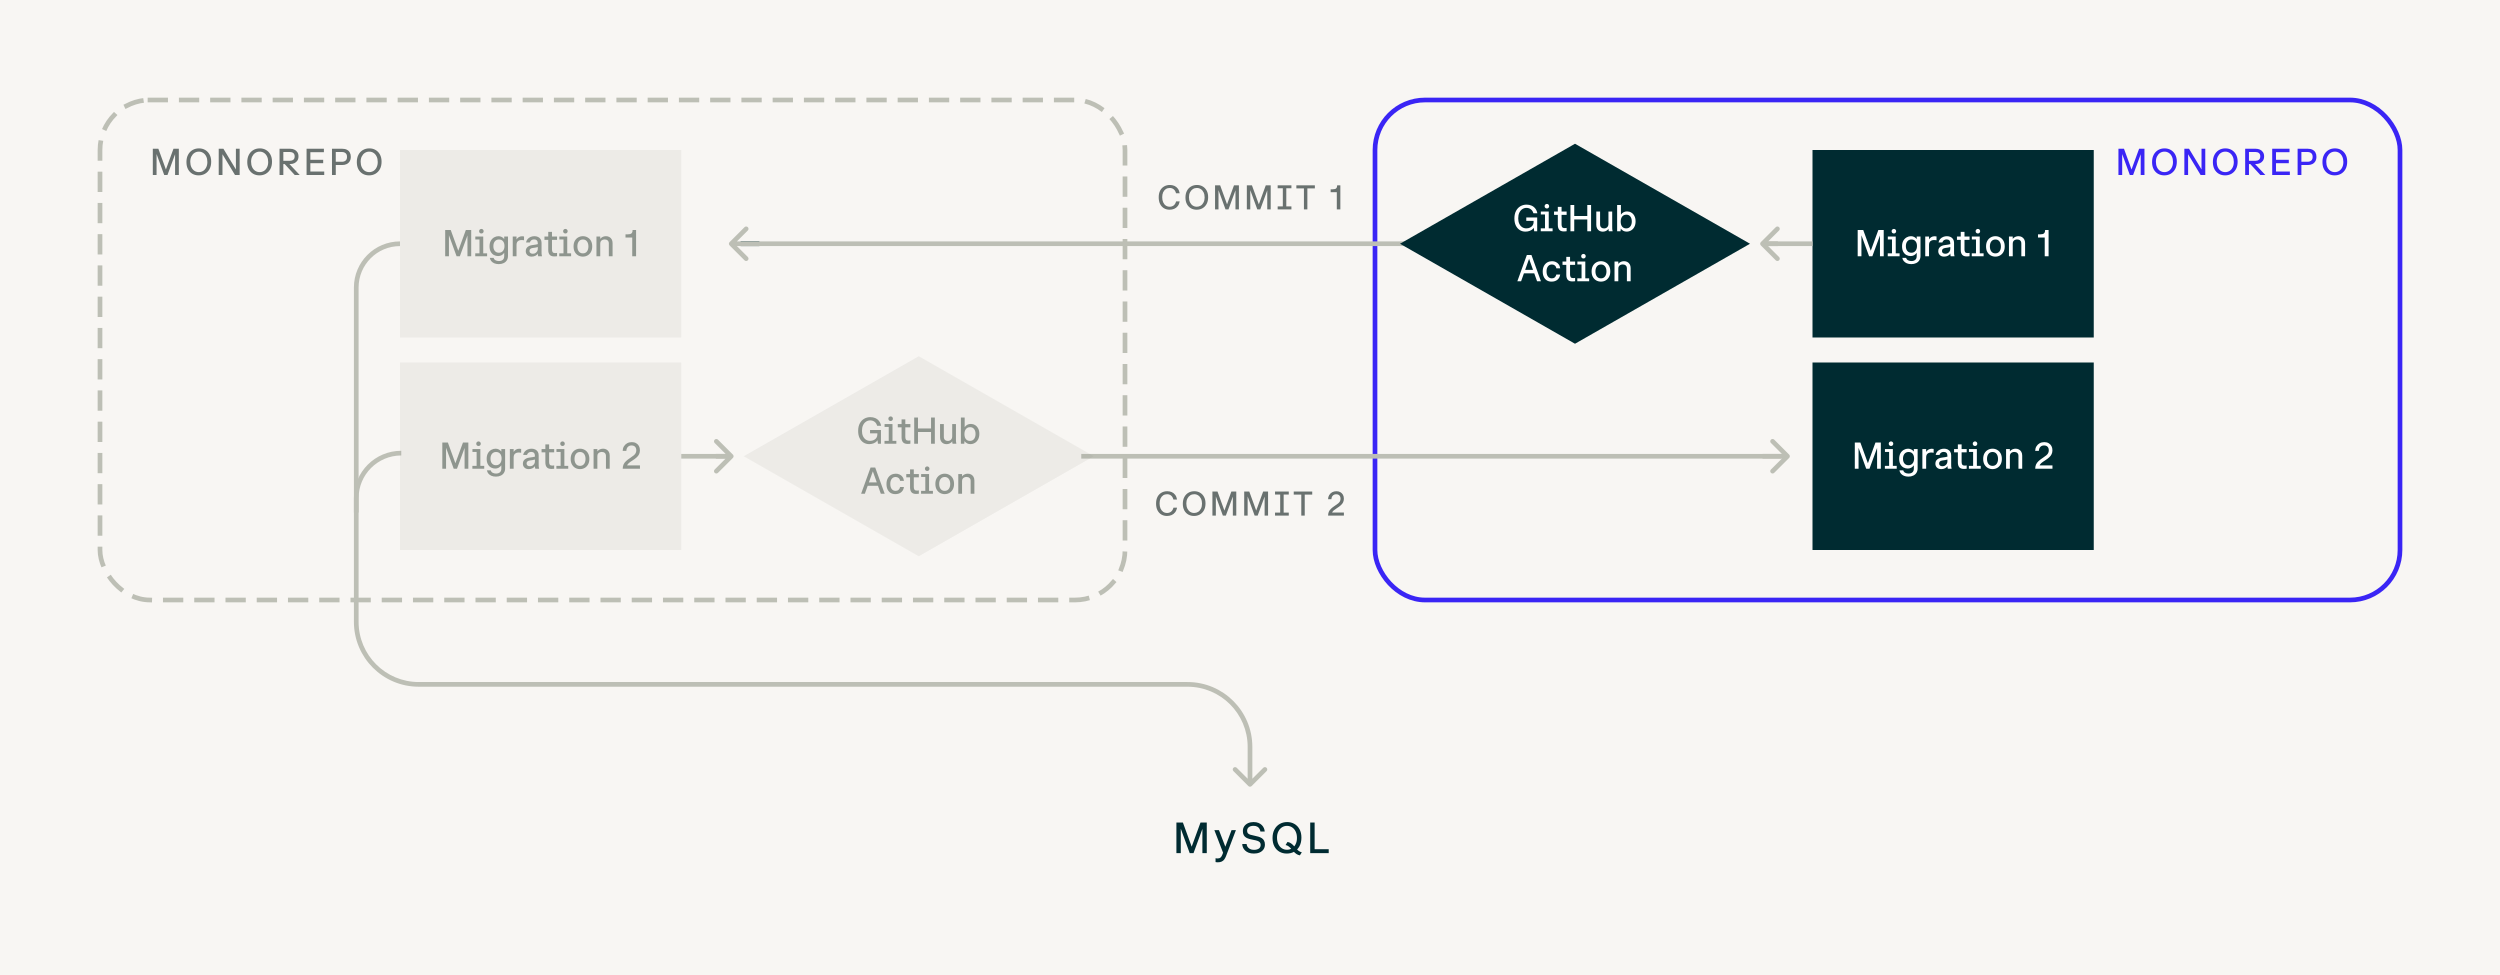 <svg xmlns="http://www.w3.org/2000/svg" fill="none" viewBox="0 0 800 312" height="312" width="800">
<rect fill="#F8F6F3" height="312" width="800"></rect>
<path fill-opacity="0.65" fill="#1D2A29" d="M48.9 56V47.6H50.676L53.184 54.5H52.992L55.512 47.6H57.228V56H56.028V48.128L56.472 48.14L53.592 56H52.548L49.68 48.14L50.1 48.128V56H48.9ZM63.573 56.12C62.837 56.12 62.173 55.956 61.581 55.628C60.989 55.292 60.521 54.808 60.177 54.176C59.833 53.536 59.661 52.764 59.661 51.86C59.661 50.94 59.837 50.156 60.189 49.508C60.541 48.852 61.017 48.352 61.617 48.008C62.225 47.656 62.909 47.48 63.669 47.48C64.405 47.48 65.065 47.648 65.649 47.984C66.241 48.32 66.709 48.804 67.053 49.436C67.405 50.068 67.581 50.836 67.581 51.74C67.581 52.66 67.405 53.448 67.053 54.104C66.701 54.752 66.221 55.252 65.613 55.604C65.005 55.948 64.325 56.12 63.573 56.12ZM63.621 55.076C64.125 55.076 64.585 54.948 65.001 54.692C65.417 54.428 65.745 54.052 65.985 53.564C66.233 53.076 66.357 52.5 66.357 51.836C66.357 51.156 66.237 50.568 65.997 50.072C65.757 49.576 65.433 49.196 65.025 48.932C64.617 48.66 64.153 48.524 63.633 48.524C63.121 48.524 62.657 48.656 62.241 48.92C61.833 49.184 61.505 49.56 61.257 50.048C61.009 50.528 60.885 51.096 60.885 51.752C60.885 52.432 61.005 53.024 61.245 53.528C61.485 54.024 61.813 54.408 62.229 54.68C62.645 54.944 63.109 55.076 63.621 55.076ZM69.992 56V47.6H71.492L75.824 54.776L75.488 54.788V47.6H76.688V56H75.2L70.868 48.824L71.192 48.812V56H69.992ZM83.036 56.12C82.3 56.12 81.636 55.956 81.044 55.628C80.452 55.292 79.984 54.808 79.64 54.176C79.296 53.536 79.124 52.764 79.124 51.86C79.124 50.94 79.3 50.156 79.652 49.508C80.004 48.852 80.48 48.352 81.08 48.008C81.688 47.656 82.372 47.48 83.132 47.48C83.868 47.48 84.528 47.648 85.112 47.984C85.704 48.32 86.172 48.804 86.516 49.436C86.868 50.068 87.044 50.836 87.044 51.74C87.044 52.66 86.868 53.448 86.516 54.104C86.164 54.752 85.684 55.252 85.076 55.604C84.468 55.948 83.788 56.12 83.036 56.12ZM83.084 55.076C83.588 55.076 84.048 54.948 84.464 54.692C84.88 54.428 85.208 54.052 85.448 53.564C85.696 53.076 85.82 52.5 85.82 51.836C85.82 51.156 85.7 50.568 85.46 50.072C85.22 49.576 84.896 49.196 84.488 48.932C84.08 48.66 83.616 48.524 83.096 48.524C82.584 48.524 82.12 48.656 81.704 48.92C81.296 49.184 80.968 49.56 80.72 50.048C80.472 50.528 80.348 51.096 80.348 51.752C80.348 52.432 80.468 53.024 80.708 53.528C80.948 54.024 81.276 54.408 81.692 54.68C82.108 54.944 82.572 55.076 83.084 55.076ZM90.439 52.496V51.452H92.791C93.215 51.452 93.571 51.34 93.859 51.116C94.147 50.892 94.291 50.536 94.291 50.048C94.291 49.56 94.147 49.204 93.859 48.98C93.579 48.756 93.223 48.644 92.791 48.644H90.439V47.6H92.851C93.331 47.6 93.775 47.692 94.183 47.876C94.591 48.06 94.915 48.336 95.155 48.704C95.395 49.064 95.515 49.512 95.515 50.048C95.515 50.576 95.395 51.024 95.155 51.392C94.915 51.752 94.591 52.028 94.183 52.22C93.775 52.404 93.331 52.496 92.851 52.496H90.439ZM94.315 56L90.931 52.316L92.035 51.884L95.911 56H94.315ZM89.455 56V47.6H90.667V56H89.455ZM98.906 52.232V51.14H103.418V52.232H98.906ZM98.906 48.704V47.6H103.646V48.704H98.906ZM98.906 56V54.896H103.754V56H98.906ZM98.102 56V47.6H99.314V56H98.102ZM107.122 52.808V51.764H109.438C109.902 51.764 110.286 51.64 110.59 51.392C110.894 51.144 111.046 50.744 111.046 50.192C111.046 49.656 110.894 49.264 110.59 49.016C110.286 48.768 109.902 48.644 109.438 48.644H107.122V47.6H109.498C110.09 47.6 110.59 47.704 110.998 47.912C111.414 48.12 111.726 48.416 111.934 48.8C112.15 49.184 112.258 49.636 112.258 50.156C112.258 50.732 112.138 51.22 111.898 51.62C111.666 52.012 111.342 52.308 110.926 52.508C110.51 52.708 110.034 52.808 109.498 52.808H107.122ZM106.234 56V47.6H107.446V56H106.234ZM118.094 56.12C117.358 56.12 116.694 55.956 116.102 55.628C115.51 55.292 115.042 54.808 114.698 54.176C114.354 53.536 114.182 52.764 114.182 51.86C114.182 50.94 114.358 50.156 114.71 49.508C115.062 48.852 115.538 48.352 116.138 48.008C116.746 47.656 117.43 47.48 118.19 47.48C118.926 47.48 119.586 47.648 120.17 47.984C120.762 48.32 121.23 48.804 121.574 49.436C121.926 50.068 122.102 50.836 122.102 51.74C122.102 52.66 121.926 53.448 121.574 54.104C121.222 54.752 120.742 55.252 120.134 55.604C119.526 55.948 118.846 56.12 118.094 56.12ZM118.142 55.076C118.646 55.076 119.106 54.948 119.522 54.692C119.938 54.428 120.266 54.052 120.506 53.564C120.754 53.076 120.878 52.5 120.878 51.836C120.878 51.156 120.758 50.568 120.518 50.072C120.278 49.576 119.954 49.196 119.546 48.932C119.138 48.66 118.674 48.524 118.154 48.524C117.642 48.524 117.178 48.656 116.762 48.92C116.354 49.184 116.026 49.56 115.778 50.048C115.53 50.528 115.406 51.096 115.406 51.752C115.406 52.432 115.526 53.024 115.766 53.528C116.006 54.024 116.334 54.408 116.75 54.68C117.166 54.944 117.63 55.076 118.142 55.076Z"></path>
<rect stroke-dasharray="5 5" stroke-linecap="square" stroke-width="1.5" stroke="#BDBFB5" rx="16" height="160" width="328" y="32" x="32"></rect>
<path fill="#3A25F5" d="M677.9 56V47.6H679.676L682.184 54.5H681.992L684.512 47.6H686.228V56H685.028V48.128L685.472 48.14L682.592 56H681.548L678.68 48.14L679.1 48.128V56H677.9ZM692.573 56.12C691.837 56.12 691.173 55.956 690.581 55.628C689.989 55.292 689.521 54.808 689.177 54.176C688.833 53.536 688.661 52.764 688.661 51.86C688.661 50.94 688.837 50.156 689.189 49.508C689.541 48.852 690.017 48.352 690.617 48.008C691.225 47.656 691.909 47.48 692.669 47.48C693.405 47.48 694.065 47.648 694.649 47.984C695.241 48.32 695.709 48.804 696.053 49.436C696.405 50.068 696.581 50.836 696.581 51.74C696.581 52.66 696.405 53.448 696.053 54.104C695.701 54.752 695.221 55.252 694.613 55.604C694.005 55.948 693.325 56.12 692.573 56.12ZM692.621 55.076C693.125 55.076 693.585 54.948 694.001 54.692C694.417 54.428 694.745 54.052 694.985 53.564C695.233 53.076 695.357 52.5 695.357 51.836C695.357 51.156 695.237 50.568 694.997 50.072C694.757 49.576 694.433 49.196 694.025 48.932C693.617 48.66 693.153 48.524 692.633 48.524C692.121 48.524 691.657 48.656 691.241 48.92C690.833 49.184 690.505 49.56 690.257 50.048C690.009 50.528 689.885 51.096 689.885 51.752C689.885 52.432 690.005 53.024 690.245 53.528C690.485 54.024 690.813 54.408 691.229 54.68C691.645 54.944 692.109 55.076 692.621 55.076ZM698.992 56V47.6H700.492L704.824 54.776L704.488 54.788V47.6H705.688V56H704.2L699.868 48.824L700.192 48.812V56H698.992ZM712.036 56.12C711.3 56.12 710.636 55.956 710.044 55.628C709.452 55.292 708.984 54.808 708.64 54.176C708.296 53.536 708.124 52.764 708.124 51.86C708.124 50.94 708.3 50.156 708.652 49.508C709.004 48.852 709.48 48.352 710.08 48.008C710.688 47.656 711.372 47.48 712.132 47.48C712.868 47.48 713.528 47.648 714.112 47.984C714.704 48.32 715.172 48.804 715.516 49.436C715.868 50.068 716.044 50.836 716.044 51.74C716.044 52.66 715.868 53.448 715.516 54.104C715.164 54.752 714.684 55.252 714.076 55.604C713.468 55.948 712.788 56.12 712.036 56.12ZM712.084 55.076C712.588 55.076 713.048 54.948 713.464 54.692C713.88 54.428 714.208 54.052 714.448 53.564C714.696 53.076 714.82 52.5 714.82 51.836C714.82 51.156 714.7 50.568 714.46 50.072C714.22 49.576 713.896 49.196 713.488 48.932C713.08 48.66 712.616 48.524 712.096 48.524C711.584 48.524 711.12 48.656 710.704 48.92C710.296 49.184 709.968 49.56 709.72 50.048C709.472 50.528 709.348 51.096 709.348 51.752C709.348 52.432 709.468 53.024 709.708 53.528C709.948 54.024 710.276 54.408 710.692 54.68C711.108 54.944 711.572 55.076 712.084 55.076ZM719.439 52.496V51.452H721.791C722.215 51.452 722.571 51.34 722.859 51.116C723.147 50.892 723.291 50.536 723.291 50.048C723.291 49.56 723.147 49.204 722.859 48.98C722.579 48.756 722.223 48.644 721.791 48.644H719.439V47.6H721.851C722.331 47.6 722.775 47.692 723.183 47.876C723.591 48.06 723.915 48.336 724.155 48.704C724.395 49.064 724.515 49.512 724.515 50.048C724.515 50.576 724.395 51.024 724.155 51.392C723.915 51.752 723.591 52.028 723.183 52.22C722.775 52.404 722.331 52.496 721.851 52.496H719.439ZM723.315 56L719.931 52.316L721.035 51.884L724.911 56H723.315ZM718.455 56V47.6H719.667V56H718.455ZM727.906 52.232V51.14H732.418V52.232H727.906ZM727.906 48.704V47.6H732.646V48.704H727.906ZM727.906 56V54.896H732.754V56H727.906ZM727.102 56V47.6H728.314V56H727.102ZM736.122 52.808V51.764H738.438C738.902 51.764 739.286 51.64 739.59 51.392C739.894 51.144 740.046 50.744 740.046 50.192C740.046 49.656 739.894 49.264 739.59 49.016C739.286 48.768 738.902 48.644 738.438 48.644H736.122V47.6H738.498C739.09 47.6 739.59 47.704 739.998 47.912C740.414 48.12 740.726 48.416 740.934 48.8C741.15 49.184 741.258 49.636 741.258 50.156C741.258 50.732 741.138 51.22 740.898 51.62C740.666 52.012 740.342 52.308 739.926 52.508C739.51 52.708 739.034 52.808 738.498 52.808H736.122ZM735.234 56V47.6H736.446V56H735.234ZM747.094 56.12C746.358 56.12 745.694 55.956 745.102 55.628C744.51 55.292 744.042 54.808 743.698 54.176C743.354 53.536 743.182 52.764 743.182 51.86C743.182 50.94 743.358 50.156 743.71 49.508C744.062 48.852 744.538 48.352 745.138 48.008C745.746 47.656 746.43 47.48 747.19 47.48C747.926 47.48 748.586 47.648 749.17 47.984C749.762 48.32 750.23 48.804 750.574 49.436C750.926 50.068 751.102 50.836 751.102 51.74C751.102 52.66 750.926 53.448 750.574 54.104C750.222 54.752 749.742 55.252 749.134 55.604C748.526 55.948 747.846 56.12 747.094 56.12ZM747.142 55.076C747.646 55.076 748.106 54.948 748.522 54.692C748.938 54.428 749.266 54.052 749.506 53.564C749.754 53.076 749.878 52.5 749.878 51.836C749.878 51.156 749.758 50.568 749.518 50.072C749.278 49.576 748.954 49.196 748.546 48.932C748.138 48.66 747.674 48.524 747.154 48.524C746.642 48.524 746.178 48.656 745.762 48.92C745.354 49.184 745.026 49.56 744.778 50.048C744.53 50.528 744.406 51.096 744.406 51.752C744.406 52.432 744.526 53.024 744.766 53.528C745.006 54.024 745.334 54.408 745.75 54.68C746.166 54.944 746.63 55.076 747.142 55.076Z"></path>
<rect stroke-linecap="square" stroke-width="1.5" stroke="#3A25F5" rx="16" height="160" width="328" y="32" x="440"></rect>
<path fill="#BDBFB5" d="M113.25 92V164H114.75V92H113.25ZM128 77.25C119.854 77.25 113.25 83.854 113.25 92H114.75C114.75 84.682 120.682 78.75 128 78.75L128 77.25Z"></path>
<path fill="#BDBFB5" d="M399.47 251.53C399.763 251.823 400.237 251.823 400.53 251.53L405.303 246.757C405.596 246.464 405.596 245.99 405.303 245.697C405.01 245.404 404.536 245.404 404.243 245.697L400 249.939L395.757 245.697C395.464 245.404 394.99 245.404 394.697 245.697C394.404 245.99 394.404 246.464 394.697 246.757L399.47 251.53ZM134 219L134 219.75L134 219ZM400.75 251L400.75 239L399.25 239L399.25 251L400.75 251ZM380 218.25L134 218.25L134 219.75L380 219.75L380 218.25ZM114.75 199L114.75 159.403L113.25 159.403L113.25 199L114.75 199ZM114.75 159.403C114.75 151.863 120.863 145.75 128.403 145.75L128.403 144.25C120.034 144.25 113.25 151.034 113.25 159.403L114.75 159.403ZM134 218.25C123.369 218.25 114.75 209.631 114.75 199L113.25 199C113.25 210.46 122.54 219.75 134 219.75L134 218.25ZM400.75 239C400.75 227.54 391.46 218.25 380 218.25L380 219.75C390.631 219.75 399.25 228.369 399.25 239L400.75 239Z"></path>
<path fill="#002B31" d="M376.451 273V263.2H378.523L381.449 271.25H381.225L384.165 263.2H386.167V273H384.767V263.816L385.285 263.83L381.925 273H380.707L377.361 263.83L377.851 263.816V273H376.451ZM389.677 275.94C389.434 275.94 389.257 275.926 389.145 275.898C389.033 275.87 388.977 275.856 388.977 275.856V274.624C388.977 274.624 389.033 274.638 389.145 274.666C389.266 274.694 389.42 274.708 389.607 274.708C390.036 274.708 390.358 274.61 390.573 274.414C390.797 274.218 390.988 273.915 391.147 273.504L394.087 265.65H395.487L392.323 273.98C392.173 274.363 391.991 274.703 391.777 275.002C391.571 275.301 391.301 275.529 390.965 275.688C390.629 275.856 390.199 275.94 389.677 275.94ZM391.847 274.078L388.599 265.65H390.069L392.477 271.908L391.847 274.078ZM401.259 273.14C400.615 273.14 400.055 273.051 399.579 272.874C399.113 272.687 398.725 272.445 398.417 272.146C398.119 271.847 397.895 271.521 397.745 271.166C397.596 270.802 397.521 270.438 397.521 270.074H398.907C398.935 270.373 399.033 270.667 399.201 270.956C399.379 271.245 399.64 271.483 399.985 271.67C400.331 271.857 400.76 271.95 401.273 271.95C401.889 271.95 402.398 271.824 402.799 271.572C403.21 271.311 403.415 270.905 403.415 270.354C403.415 270.018 403.331 269.752 403.163 269.556C403.005 269.36 402.753 269.201 402.407 269.08C402.071 268.959 401.637 268.851 401.105 268.758C400.667 268.674 400.247 268.581 399.845 268.478C399.444 268.366 399.08 268.217 398.753 268.03C398.436 267.834 398.184 267.573 397.997 267.246C397.811 266.91 397.717 266.476 397.717 265.944C397.717 265.347 397.867 264.833 398.165 264.404C398.464 263.975 398.87 263.643 399.383 263.41C399.897 263.177 400.48 263.06 401.133 263.06C401.759 263.06 402.291 263.153 402.729 263.34C403.177 263.527 403.541 263.769 403.821 264.068C404.111 264.367 404.325 264.693 404.465 265.048C404.615 265.403 404.694 265.748 404.703 266.084H403.331C403.285 265.776 403.182 265.482 403.023 265.202C402.874 264.922 402.645 264.698 402.337 264.53C402.039 264.353 401.637 264.264 401.133 264.264C400.489 264.264 399.985 264.409 399.621 264.698C399.257 264.978 399.075 265.361 399.075 265.846C399.075 266.201 399.164 266.476 399.341 266.672C399.528 266.859 399.794 267.008 400.139 267.12C400.485 267.223 400.895 267.321 401.371 267.414C401.819 267.498 402.249 267.601 402.659 267.722C403.07 267.843 403.434 268.002 403.751 268.198C404.069 268.394 404.316 268.66 404.493 268.996C404.68 269.323 404.773 269.747 404.773 270.27C404.773 270.867 404.619 271.381 404.311 271.81C404.013 272.239 403.597 272.571 403.065 272.804C402.543 273.028 401.941 273.14 401.259 273.14ZM415.964 273.714C415.544 273.639 415.17 273.49 414.844 273.266C414.526 273.042 414.232 272.785 413.962 272.496C413.7 272.197 413.439 271.903 413.178 271.614C412.926 271.315 412.655 271.059 412.366 270.844C412.076 270.62 411.75 270.475 411.386 270.41L412.002 269.416C412.422 269.491 412.79 269.64 413.108 269.864C413.434 270.088 413.728 270.349 413.99 270.648C414.26 270.947 414.522 271.241 414.774 271.53C415.035 271.819 415.31 272.076 415.6 272.3C415.889 272.515 416.216 272.659 416.58 272.734L415.964 273.714ZM411.778 273.14C410.919 273.14 410.144 272.949 409.454 272.566C408.763 272.174 408.217 271.609 407.816 270.872C407.414 270.125 407.214 269.225 407.214 268.17C407.214 267.097 407.419 266.182 407.83 265.426C408.24 264.661 408.796 264.077 409.496 263.676C410.205 263.265 411.003 263.06 411.89 263.06C412.748 263.06 413.518 263.256 414.2 263.648C414.89 264.04 415.436 264.605 415.838 265.342C416.248 266.079 416.454 266.975 416.454 268.03C416.454 269.103 416.248 270.023 415.838 270.788C415.427 271.544 414.867 272.127 414.158 272.538C413.448 272.939 412.655 273.14 411.778 273.14ZM411.834 271.922C412.422 271.922 412.958 271.773 413.444 271.474C413.929 271.166 414.312 270.727 414.592 270.158C414.881 269.589 415.026 268.917 415.026 268.142C415.026 267.349 414.886 266.663 414.606 266.084C414.326 265.505 413.948 265.062 413.472 264.754C412.996 264.437 412.454 264.278 411.848 264.278C411.25 264.278 410.709 264.432 410.224 264.74C409.748 265.048 409.365 265.487 409.076 266.056C408.786 266.616 408.642 267.279 408.642 268.044C408.642 268.837 408.782 269.528 409.062 270.116C409.342 270.695 409.724 271.143 410.21 271.46C410.695 271.768 411.236 271.922 411.834 271.922ZM420.107 273V271.74H425.189V273H420.107ZM419.267 273V263.2H420.681V273H419.267Z"></path>
<rect fill="#002B31" transform="translate(580 48)" height="60" width="90"></rect>
<path fill="white" d="M594.459 82V73.6H596.235L598.743 80.5H598.551L601.071 73.6H602.787V82H601.587V74.128L602.031 74.14L599.151 82H598.107L595.239 74.14L595.659 74.128V82H594.459ZM606.047 74.716C605.839 74.716 605.663 74.648 605.519 74.512C605.383 74.368 605.315 74.192 605.315 73.984C605.315 73.776 605.383 73.604 605.519 73.468C605.663 73.324 605.839 73.252 606.047 73.252C606.255 73.252 606.427 73.324 606.563 73.468C606.699 73.604 606.767 73.776 606.767 73.984C606.767 74.192 606.699 74.368 606.563 74.512C606.427 74.648 606.255 74.716 606.047 74.716ZM605.435 82V75.7H606.635V82H605.435ZM604.103 76.624V75.7H606.107V76.624H604.103ZM604.079 82V81.076H607.871V82H604.079ZM611.618 84.52C611.074 84.52 610.594 84.432 610.178 84.256C609.77 84.08 609.442 83.84 609.194 83.536C608.946 83.232 608.794 82.892 608.738 82.516H609.962C610.058 82.868 610.262 83.124 610.574 83.284C610.886 83.452 611.242 83.536 611.642 83.536C612.17 83.536 612.586 83.404 612.89 83.14C613.194 82.876 613.346 82.48 613.346 81.952V80.896C613.114 81.232 612.83 81.492 612.494 81.676C612.158 81.852 611.794 81.94 611.402 81.94C610.922 81.94 610.47 81.828 610.046 81.604C609.63 81.372 609.294 81.024 609.038 80.56C608.782 80.096 608.654 79.52 608.654 78.832C608.654 78.112 608.79 77.512 609.062 77.032C609.342 76.552 609.698 76.192 610.13 75.952C610.57 75.704 611.026 75.58 611.498 75.58C611.866 75.58 612.21 75.66 612.53 75.82C612.85 75.98 613.122 76.208 613.346 76.504V75.7H614.558V81.904C614.558 82.44 614.434 82.904 614.186 83.296C613.946 83.688 613.602 83.988 613.154 84.196C612.714 84.412 612.202 84.52 611.618 84.52ZM611.63 80.872C612.19 80.872 612.63 80.676 612.95 80.284C613.27 79.884 613.43 79.364 613.43 78.724C613.43 78.076 613.274 77.568 612.962 77.2C612.65 76.824 612.218 76.636 611.666 76.636C611.114 76.636 610.678 76.832 610.358 77.224C610.038 77.616 609.878 78.132 609.878 78.772C609.878 79.42 610.034 79.932 610.346 80.308C610.658 80.684 611.086 80.872 611.63 80.872ZM616.077 82V75.7H617.289V82H616.077ZM617.289 78.34L617.025 77.236C617.137 76.836 617.317 76.504 617.565 76.24C617.821 75.968 618.125 75.78 618.477 75.676C618.837 75.572 619.241 75.568 619.689 75.664V76.888C618.905 76.744 618.309 76.8 617.901 77.056C617.493 77.304 617.289 77.732 617.289 78.34ZM622.115 82.12C621.539 82.12 621.083 81.956 620.747 81.628C620.411 81.3 620.243 80.88 620.243 80.368C620.243 79.952 620.339 79.612 620.531 79.348C620.731 79.076 620.991 78.864 621.311 78.712C621.631 78.56 621.987 78.464 622.379 78.424C622.603 78.392 622.795 78.364 622.955 78.34C623.115 78.316 623.259 78.296 623.387 78.28C623.515 78.256 623.643 78.228 623.771 78.196C623.907 78.164 624.067 78.128 624.251 78.088V79.012C623.987 79.092 623.707 79.16 623.411 79.216C623.115 79.264 622.795 79.312 622.451 79.36C622.107 79.408 621.851 79.512 621.683 79.672C621.515 79.832 621.431 80.052 621.431 80.332C621.431 80.588 621.523 80.796 621.707 80.956C621.891 81.116 622.155 81.196 622.499 81.196C622.827 81.196 623.107 81.124 623.339 80.98C623.579 80.828 623.763 80.636 623.891 80.404C624.027 80.164 624.095 79.916 624.095 79.66V77.86C624.095 77.444 623.991 77.132 623.783 76.924C623.575 76.716 623.283 76.612 622.907 76.612C622.579 76.612 622.299 76.692 622.067 76.852C621.843 77.004 621.671 77.248 621.551 77.584H620.327C620.415 77.144 620.591 76.776 620.855 76.48C621.127 76.184 621.451 75.96 621.827 75.808C622.203 75.656 622.599 75.58 623.015 75.58C623.439 75.58 623.823 75.66 624.167 75.82C624.511 75.98 624.783 76.216 624.983 76.528C625.191 76.84 625.295 77.228 625.295 77.692V80.56C625.295 80.816 625.299 81.056 625.307 81.28C625.323 81.496 625.367 81.736 625.439 82H624.227C624.187 81.888 624.155 81.748 624.131 81.58C624.107 81.412 624.095 81.252 624.095 81.1C623.983 81.396 623.739 81.64 623.363 81.832C622.995 82.024 622.579 82.12 622.115 82.12ZM629.392 82.06C628.696 82.06 628.196 81.88 627.892 81.52C627.588 81.16 627.436 80.64 627.436 79.96V74.2H628.636V79.828C628.636 80.188 628.704 80.472 628.84 80.68C628.976 80.888 629.248 80.992 629.656 80.992C629.84 80.992 629.984 80.98 630.088 80.956C630.2 80.932 630.256 80.92 630.256 80.92V81.988C630.256 81.988 630.164 82 629.98 82.024C629.804 82.048 629.608 82.06 629.392 82.06ZM626.224 76.756V75.7H630.256V76.756H626.224ZM632.93 74.716C632.722 74.716 632.546 74.648 632.402 74.512C632.266 74.368 632.198 74.192 632.198 73.984C632.198 73.776 632.266 73.604 632.402 73.468C632.546 73.324 632.722 73.252 632.93 73.252C633.138 73.252 633.31 73.324 633.446 73.468C633.582 73.604 633.65 73.776 633.65 73.984C633.65 74.192 633.582 74.368 633.446 74.512C633.31 74.648 633.138 74.716 632.93 74.716ZM632.318 82V75.7H633.518V82H632.318ZM630.986 76.624V75.7H632.99V76.624H630.986ZM630.962 82V81.076H634.754V82H630.962ZM638.513 82.12C637.985 82.12 637.493 81.996 637.037 81.748C636.589 81.492 636.225 81.124 635.945 80.644C635.673 80.156 635.537 79.56 635.537 78.856C635.537 78.152 635.673 77.556 635.945 77.068C636.225 76.58 636.589 76.212 637.037 75.964C637.493 75.708 637.989 75.58 638.525 75.58C639.069 75.58 639.565 75.708 640.013 75.964C640.469 76.212 640.833 76.58 641.105 77.068C641.377 77.556 641.513 78.152 641.513 78.856C641.513 79.56 641.373 80.156 641.093 80.644C640.821 81.124 640.457 81.492 640.001 81.748C639.553 81.996 639.057 82.12 638.513 82.12ZM638.525 81.076C639.077 81.076 639.509 80.876 639.821 80.476C640.133 80.068 640.289 79.528 640.289 78.856C640.289 78.184 640.133 77.648 639.821 77.248C639.509 76.84 639.081 76.636 638.537 76.636C637.977 76.636 637.541 76.84 637.229 77.248C636.917 77.648 636.761 78.184 636.761 78.856C636.761 79.528 636.917 80.068 637.229 80.476C637.541 80.876 637.973 81.076 638.525 81.076ZM646.826 82V77.944C646.826 77.488 646.702 77.156 646.454 76.948C646.214 76.732 645.898 76.624 645.506 76.624C645.274 76.624 645.046 76.668 644.822 76.756C644.606 76.836 644.426 76.976 644.282 77.176C644.146 77.376 644.078 77.64 644.078 77.968L643.886 76.816C643.99 76.552 644.146 76.328 644.354 76.144C644.562 75.96 644.802 75.82 645.074 75.724C645.346 75.628 645.626 75.58 645.914 75.58C646.306 75.58 646.658 75.664 646.97 75.832C647.29 76 647.546 76.248 647.738 76.576C647.93 76.904 648.026 77.308 648.026 77.788V82H646.826ZM642.866 82V75.7H644.078V82H642.866ZM652.163 76.012V74.992H652.823C653.119 74.992 653.387 74.964 653.627 74.908C653.875 74.852 654.071 74.728 654.215 74.536C654.359 74.336 654.431 74.024 654.431 73.6H655.547V82H654.311V76.012H652.163Z"></path>
<rect fill-opacity="0.1" fill="#8A8A7B" transform="translate(128 48)" height="60" width="90"></rect>
<path fill-opacity="0.5" fill="#304037" d="M142.459 82V73.6H144.235L146.743 80.5H146.551L149.071 73.6H150.787V82H149.587V74.128L150.031 74.14L147.151 82H146.107L143.239 74.14L143.659 74.128V82H142.459ZM154.047 74.716C153.839 74.716 153.663 74.648 153.519 74.512C153.383 74.368 153.315 74.192 153.315 73.984C153.315 73.776 153.383 73.604 153.519 73.468C153.663 73.324 153.839 73.252 154.047 73.252C154.255 73.252 154.427 73.324 154.563 73.468C154.699 73.604 154.767 73.776 154.767 73.984C154.767 74.192 154.699 74.368 154.563 74.512C154.427 74.648 154.255 74.716 154.047 74.716ZM153.435 82V75.7H154.635V82H153.435ZM152.103 76.624V75.7H154.107V76.624H152.103ZM152.079 82V81.076H155.871V82H152.079ZM159.618 84.52C159.074 84.52 158.594 84.432 158.178 84.256C157.77 84.08 157.442 83.84 157.194 83.536C156.946 83.232 156.794 82.892 156.738 82.516H157.962C158.058 82.868 158.262 83.124 158.574 83.284C158.886 83.452 159.242 83.536 159.642 83.536C160.17 83.536 160.586 83.404 160.89 83.14C161.194 82.876 161.346 82.48 161.346 81.952V80.896C161.114 81.232 160.83 81.492 160.494 81.676C160.158 81.852 159.794 81.94 159.402 81.94C158.922 81.94 158.47 81.828 158.046 81.604C157.63 81.372 157.294 81.024 157.038 80.56C156.782 80.096 156.654 79.52 156.654 78.832C156.654 78.112 156.79 77.512 157.062 77.032C157.342 76.552 157.698 76.192 158.13 75.952C158.57 75.704 159.026 75.58 159.498 75.58C159.866 75.58 160.21 75.66 160.53 75.82C160.85 75.98 161.122 76.208 161.346 76.504V75.7H162.558V81.904C162.558 82.44 162.434 82.904 162.186 83.296C161.946 83.688 161.602 83.988 161.154 84.196C160.714 84.412 160.202 84.52 159.618 84.52ZM159.63 80.872C160.19 80.872 160.63 80.676 160.95 80.284C161.27 79.884 161.43 79.364 161.43 78.724C161.43 78.076 161.274 77.568 160.962 77.2C160.65 76.824 160.218 76.636 159.666 76.636C159.114 76.636 158.678 76.832 158.358 77.224C158.038 77.616 157.878 78.132 157.878 78.772C157.878 79.42 158.034 79.932 158.346 80.308C158.658 80.684 159.086 80.872 159.63 80.872ZM164.077 82V75.7H165.289V82H164.077ZM165.289 78.34L165.025 77.236C165.137 76.836 165.317 76.504 165.565 76.24C165.821 75.968 166.125 75.78 166.477 75.676C166.837 75.572 167.241 75.568 167.689 75.664V76.888C166.905 76.744 166.309 76.8 165.901 77.056C165.493 77.304 165.289 77.732 165.289 78.34ZM170.115 82.12C169.539 82.12 169.083 81.956 168.747 81.628C168.411 81.3 168.243 80.88 168.243 80.368C168.243 79.952 168.339 79.612 168.531 79.348C168.731 79.076 168.991 78.864 169.311 78.712C169.631 78.56 169.987 78.464 170.379 78.424C170.603 78.392 170.795 78.364 170.955 78.34C171.115 78.316 171.259 78.296 171.387 78.28C171.515 78.256 171.643 78.228 171.771 78.196C171.907 78.164 172.067 78.128 172.251 78.088V79.012C171.987 79.092 171.707 79.16 171.411 79.216C171.115 79.264 170.795 79.312 170.451 79.36C170.107 79.408 169.851 79.512 169.683 79.672C169.515 79.832 169.431 80.052 169.431 80.332C169.431 80.588 169.523 80.796 169.707 80.956C169.891 81.116 170.155 81.196 170.499 81.196C170.827 81.196 171.107 81.124 171.339 80.98C171.579 80.828 171.763 80.636 171.891 80.404C172.027 80.164 172.095 79.916 172.095 79.66V77.86C172.095 77.444 171.991 77.132 171.783 76.924C171.575 76.716 171.283 76.612 170.907 76.612C170.579 76.612 170.299 76.692 170.067 76.852C169.843 77.004 169.671 77.248 169.551 77.584H168.327C168.415 77.144 168.591 76.776 168.855 76.48C169.127 76.184 169.451 75.96 169.827 75.808C170.203 75.656 170.599 75.58 171.015 75.58C171.439 75.58 171.823 75.66 172.167 75.82C172.511 75.98 172.783 76.216 172.983 76.528C173.191 76.84 173.295 77.228 173.295 77.692V80.56C173.295 80.816 173.299 81.056 173.307 81.28C173.323 81.496 173.367 81.736 173.439 82H172.227C172.187 81.888 172.155 81.748 172.131 81.58C172.107 81.412 172.095 81.252 172.095 81.1C171.983 81.396 171.739 81.64 171.363 81.832C170.995 82.024 170.579 82.12 170.115 82.12ZM177.392 82.06C176.696 82.06 176.196 81.88 175.892 81.52C175.588 81.16 175.436 80.64 175.436 79.96V74.2H176.636V79.828C176.636 80.188 176.704 80.472 176.84 80.68C176.976 80.888 177.248 80.992 177.656 80.992C177.84 80.992 177.984 80.98 178.088 80.956C178.2 80.932 178.256 80.92 178.256 80.92V81.988C178.256 81.988 178.164 82 177.98 82.024C177.804 82.048 177.608 82.06 177.392 82.06ZM174.224 76.756V75.7H178.256V76.756H174.224ZM180.93 74.716C180.722 74.716 180.546 74.648 180.402 74.512C180.266 74.368 180.198 74.192 180.198 73.984C180.198 73.776 180.266 73.604 180.402 73.468C180.546 73.324 180.722 73.252 180.93 73.252C181.138 73.252 181.31 73.324 181.446 73.468C181.582 73.604 181.65 73.776 181.65 73.984C181.65 74.192 181.582 74.368 181.446 74.512C181.31 74.648 181.138 74.716 180.93 74.716ZM180.318 82V75.7H181.518V82H180.318ZM178.986 76.624V75.7H180.99V76.624H178.986ZM178.962 82V81.076H182.754V82H178.962ZM186.513 82.12C185.985 82.12 185.493 81.996 185.037 81.748C184.589 81.492 184.225 81.124 183.945 80.644C183.673 80.156 183.537 79.56 183.537 78.856C183.537 78.152 183.673 77.556 183.945 77.068C184.225 76.58 184.589 76.212 185.037 75.964C185.493 75.708 185.989 75.58 186.525 75.58C187.069 75.58 187.565 75.708 188.013 75.964C188.469 76.212 188.833 76.58 189.105 77.068C189.377 77.556 189.513 78.152 189.513 78.856C189.513 79.56 189.373 80.156 189.093 80.644C188.821 81.124 188.457 81.492 188.001 81.748C187.553 81.996 187.057 82.12 186.513 82.12ZM186.525 81.076C187.077 81.076 187.509 80.876 187.821 80.476C188.133 80.068 188.289 79.528 188.289 78.856C188.289 78.184 188.133 77.648 187.821 77.248C187.509 76.84 187.081 76.636 186.537 76.636C185.977 76.636 185.541 76.84 185.229 77.248C184.917 77.648 184.761 78.184 184.761 78.856C184.761 79.528 184.917 80.068 185.229 80.476C185.541 80.876 185.973 81.076 186.525 81.076ZM194.826 82V77.944C194.826 77.488 194.702 77.156 194.454 76.948C194.214 76.732 193.898 76.624 193.506 76.624C193.274 76.624 193.046 76.668 192.822 76.756C192.606 76.836 192.426 76.976 192.282 77.176C192.146 77.376 192.078 77.64 192.078 77.968L191.886 76.816C191.99 76.552 192.146 76.328 192.354 76.144C192.562 75.96 192.802 75.82 193.074 75.724C193.346 75.628 193.626 75.58 193.914 75.58C194.306 75.58 194.658 75.664 194.97 75.832C195.29 76 195.546 76.248 195.738 76.576C195.93 76.904 196.026 77.308 196.026 77.788V82H194.826ZM190.866 82V75.7H192.078V82H190.866ZM200.163 76.012V74.992H200.823C201.119 74.992 201.387 74.964 201.627 74.908C201.875 74.852 202.071 74.728 202.215 74.536C202.359 74.336 202.431 74.024 202.431 73.6H203.547V82H202.311V76.012H200.163Z"></path>
<rect fill="#002B31" transform="translate(580 116)" height="60" width="90"></rect>
<path fill="white" d="M593.539 150V141.6H595.315L597.823 148.5H597.631L600.151 141.6H601.867V150H600.667V142.128L601.111 142.14L598.231 150H597.187L594.319 142.14L594.739 142.128V150H593.539ZM605.127 142.716C604.919 142.716 604.743 142.648 604.599 142.512C604.463 142.368 604.395 142.192 604.395 141.984C604.395 141.776 604.463 141.604 604.599 141.468C604.743 141.324 604.919 141.252 605.127 141.252C605.335 141.252 605.507 141.324 605.643 141.468C605.779 141.604 605.847 141.776 605.847 141.984C605.847 142.192 605.779 142.368 605.643 142.512C605.507 142.648 605.335 142.716 605.127 142.716ZM604.515 150V143.7H605.715V150H604.515ZM603.183 144.624V143.7H605.187V144.624H603.183ZM603.159 150V149.076H606.951V150H603.159ZM610.698 152.52C610.154 152.52 609.674 152.432 609.258 152.256C608.85 152.08 608.522 151.84 608.274 151.536C608.026 151.232 607.874 150.892 607.818 150.516H609.042C609.138 150.868 609.342 151.124 609.654 151.284C609.966 151.452 610.322 151.536 610.722 151.536C611.25 151.536 611.666 151.404 611.97 151.14C612.274 150.876 612.426 150.48 612.426 149.952V148.896C612.194 149.232 611.91 149.492 611.574 149.676C611.238 149.852 610.874 149.94 610.482 149.94C610.002 149.94 609.55 149.828 609.126 149.604C608.71 149.372 608.374 149.024 608.118 148.56C607.862 148.096 607.734 147.52 607.734 146.832C607.734 146.112 607.87 145.512 608.142 145.032C608.422 144.552 608.778 144.192 609.21 143.952C609.65 143.704 610.106 143.58 610.578 143.58C610.946 143.58 611.29 143.66 611.61 143.82C611.93 143.98 612.202 144.208 612.426 144.504V143.7H613.638V149.904C613.638 150.44 613.514 150.904 613.266 151.296C613.026 151.688 612.682 151.988 612.234 152.196C611.794 152.412 611.282 152.52 610.698 152.52ZM610.71 148.872C611.27 148.872 611.71 148.676 612.03 148.284C612.35 147.884 612.51 147.364 612.51 146.724C612.51 146.076 612.354 145.568 612.042 145.2C611.73 144.824 611.298 144.636 610.746 144.636C610.194 144.636 609.758 144.832 609.438 145.224C609.118 145.616 608.958 146.132 608.958 146.772C608.958 147.42 609.114 147.932 609.426 148.308C609.738 148.684 610.166 148.872 610.71 148.872ZM615.157 150V143.7H616.369V150H615.157ZM616.369 146.34L616.105 145.236C616.217 144.836 616.397 144.504 616.645 144.24C616.901 143.968 617.205 143.78 617.557 143.676C617.917 143.572 618.321 143.568 618.769 143.664V144.888C617.985 144.744 617.389 144.8 616.981 145.056C616.573 145.304 616.369 145.732 616.369 146.34ZM621.195 150.12C620.619 150.12 620.163 149.956 619.827 149.628C619.491 149.3 619.323 148.88 619.323 148.368C619.323 147.952 619.419 147.612 619.611 147.348C619.811 147.076 620.071 146.864 620.391 146.712C620.711 146.56 621.067 146.464 621.459 146.424C621.683 146.392 621.875 146.364 622.035 146.34C622.195 146.316 622.339 146.296 622.467 146.28C622.595 146.256 622.723 146.228 622.851 146.196C622.987 146.164 623.147 146.128 623.331 146.088V147.012C623.067 147.092 622.787 147.16 622.491 147.216C622.195 147.264 621.875 147.312 621.531 147.36C621.187 147.408 620.931 147.512 620.763 147.672C620.595 147.832 620.511 148.052 620.511 148.332C620.511 148.588 620.603 148.796 620.787 148.956C620.971 149.116 621.235 149.196 621.579 149.196C621.907 149.196 622.187 149.124 622.419 148.98C622.659 148.828 622.843 148.636 622.971 148.404C623.107 148.164 623.175 147.916 623.175 147.66V145.86C623.175 145.444 623.071 145.132 622.863 144.924C622.655 144.716 622.363 144.612 621.987 144.612C621.659 144.612 621.379 144.692 621.147 144.852C620.923 145.004 620.751 145.248 620.631 145.584H619.407C619.495 145.144 619.671 144.776 619.935 144.48C620.207 144.184 620.531 143.96 620.907 143.808C621.283 143.656 621.679 143.58 622.095 143.58C622.519 143.58 622.903 143.66 623.247 143.82C623.591 143.98 623.863 144.216 624.063 144.528C624.271 144.84 624.375 145.228 624.375 145.692V148.56C624.375 148.816 624.379 149.056 624.387 149.28C624.403 149.496 624.447 149.736 624.519 150H623.307C623.267 149.888 623.235 149.748 623.211 149.58C623.187 149.412 623.175 149.252 623.175 149.1C623.063 149.396 622.819 149.64 622.443 149.832C622.075 150.024 621.659 150.12 621.195 150.12ZM628.472 150.06C627.776 150.06 627.276 149.88 626.972 149.52C626.668 149.16 626.516 148.64 626.516 147.96V142.2H627.716V147.828C627.716 148.188 627.784 148.472 627.92 148.68C628.056 148.888 628.328 148.992 628.736 148.992C628.92 148.992 629.064 148.98 629.168 148.956C629.28 148.932 629.336 148.92 629.336 148.92V149.988C629.336 149.988 629.244 150 629.06 150.024C628.884 150.048 628.688 150.06 628.472 150.06ZM625.304 144.756V143.7H629.336V144.756H625.304ZM632.01 142.716C631.802 142.716 631.626 142.648 631.482 142.512C631.346 142.368 631.278 142.192 631.278 141.984C631.278 141.776 631.346 141.604 631.482 141.468C631.626 141.324 631.802 141.252 632.01 141.252C632.218 141.252 632.39 141.324 632.526 141.468C632.662 141.604 632.73 141.776 632.73 141.984C632.73 142.192 632.662 142.368 632.526 142.512C632.39 142.648 632.218 142.716 632.01 142.716ZM631.398 150V143.7H632.598V150H631.398ZM630.066 144.624V143.7H632.07V144.624H630.066ZM630.042 150V149.076H633.834V150H630.042ZM637.593 150.12C637.065 150.12 636.573 149.996 636.117 149.748C635.669 149.492 635.305 149.124 635.025 148.644C634.753 148.156 634.617 147.56 634.617 146.856C634.617 146.152 634.753 145.556 635.025 145.068C635.305 144.58 635.669 144.212 636.117 143.964C636.573 143.708 637.069 143.58 637.605 143.58C638.149 143.58 638.645 143.708 639.093 143.964C639.549 144.212 639.913 144.58 640.185 145.068C640.457 145.556 640.593 146.152 640.593 146.856C640.593 147.56 640.453 148.156 640.173 148.644C639.901 149.124 639.537 149.492 639.081 149.748C638.633 149.996 638.137 150.12 637.593 150.12ZM637.605 149.076C638.157 149.076 638.589 148.876 638.901 148.476C639.213 148.068 639.369 147.528 639.369 146.856C639.369 146.184 639.213 145.648 638.901 145.248C638.589 144.84 638.161 144.636 637.617 144.636C637.057 144.636 636.621 144.84 636.309 145.248C635.997 145.648 635.841 146.184 635.841 146.856C635.841 147.528 635.997 148.068 636.309 148.476C636.621 148.876 637.053 149.076 637.605 149.076ZM645.906 150V145.944C645.906 145.488 645.782 145.156 645.534 144.948C645.294 144.732 644.978 144.624 644.586 144.624C644.354 144.624 644.126 144.668 643.902 144.756C643.686 144.836 643.506 144.976 643.362 145.176C643.226 145.376 643.158 145.64 643.158 145.968L642.966 144.816C643.07 144.552 643.226 144.328 643.434 144.144C643.642 143.96 643.882 143.82 644.154 143.724C644.426 143.628 644.706 143.58 644.994 143.58C645.386 143.58 645.738 143.664 646.05 143.832C646.37 144 646.626 144.248 646.818 144.576C647.01 144.904 647.106 145.308 647.106 145.788V150H645.906ZM641.946 150V143.7H643.158V150H641.946ZM651.267 150C651.275 149.496 651.359 149.052 651.519 148.668C651.687 148.276 651.951 147.912 652.311 147.576C652.671 147.232 653.143 146.872 653.727 146.496C654.175 146.208 654.539 145.944 654.819 145.704C655.099 145.464 655.299 145.22 655.419 144.972C655.547 144.716 655.611 144.428 655.611 144.108C655.611 143.612 655.479 143.228 655.215 142.956C654.951 142.684 654.575 142.548 654.087 142.548C653.599 142.548 653.207 142.704 652.911 143.016C652.615 143.32 652.455 143.74 652.431 144.276H651.255C651.271 143.732 651.403 143.252 651.651 142.836C651.907 142.412 652.251 142.08 652.683 141.84C653.123 141.6 653.619 141.48 654.171 141.48C654.699 141.48 655.155 141.588 655.539 141.804C655.931 142.02 656.235 142.324 656.451 142.716C656.667 143.1 656.775 143.556 656.775 144.084C656.775 144.548 656.691 144.96 656.523 145.32C656.363 145.68 656.107 146.02 655.755 146.34C655.411 146.66 654.955 147 654.387 147.36C653.899 147.664 653.515 147.936 653.235 148.176C652.963 148.416 652.767 148.676 652.647 148.956C652.535 149.236 652.479 149.584 652.479 150H651.267ZM651.531 150L651.867 148.932H656.787V150H651.531Z"></path>
<rect fill-opacity="0.1" fill="#8A8A7B" transform="translate(128 116)" height="60" width="90"></rect>
<path fill-opacity="0.5" fill="#304037" d="M141.539 150V141.6H143.315L145.823 148.5H145.631L148.151 141.6H149.867V150H148.667V142.128L149.111 142.14L146.231 150H145.187L142.319 142.14L142.739 142.128V150H141.539ZM153.127 142.716C152.919 142.716 152.743 142.648 152.599 142.512C152.463 142.368 152.395 142.192 152.395 141.984C152.395 141.776 152.463 141.604 152.599 141.468C152.743 141.324 152.919 141.252 153.127 141.252C153.335 141.252 153.507 141.324 153.643 141.468C153.779 141.604 153.847 141.776 153.847 141.984C153.847 142.192 153.779 142.368 153.643 142.512C153.507 142.648 153.335 142.716 153.127 142.716ZM152.515 150V143.7H153.715V150H152.515ZM151.183 144.624V143.7H153.187V144.624H151.183ZM151.159 150V149.076H154.951V150H151.159ZM158.698 152.52C158.154 152.52 157.674 152.432 157.258 152.256C156.85 152.08 156.522 151.84 156.274 151.536C156.026 151.232 155.874 150.892 155.818 150.516H157.042C157.138 150.868 157.342 151.124 157.654 151.284C157.966 151.452 158.322 151.536 158.722 151.536C159.25 151.536 159.666 151.404 159.97 151.14C160.274 150.876 160.426 150.48 160.426 149.952V148.896C160.194 149.232 159.91 149.492 159.574 149.676C159.238 149.852 158.874 149.94 158.482 149.94C158.002 149.94 157.55 149.828 157.126 149.604C156.71 149.372 156.374 149.024 156.118 148.56C155.862 148.096 155.734 147.52 155.734 146.832C155.734 146.112 155.87 145.512 156.142 145.032C156.422 144.552 156.778 144.192 157.21 143.952C157.65 143.704 158.106 143.58 158.578 143.58C158.946 143.58 159.29 143.66 159.61 143.82C159.93 143.98 160.202 144.208 160.426 144.504V143.7H161.638V149.904C161.638 150.44 161.514 150.904 161.266 151.296C161.026 151.688 160.682 151.988 160.234 152.196C159.794 152.412 159.282 152.52 158.698 152.52ZM158.71 148.872C159.27 148.872 159.71 148.676 160.03 148.284C160.35 147.884 160.51 147.364 160.51 146.724C160.51 146.076 160.354 145.568 160.042 145.2C159.73 144.824 159.298 144.636 158.746 144.636C158.194 144.636 157.758 144.832 157.438 145.224C157.118 145.616 156.958 146.132 156.958 146.772C156.958 147.42 157.114 147.932 157.426 148.308C157.738 148.684 158.166 148.872 158.71 148.872ZM163.157 150V143.7H164.369V150H163.157ZM164.369 146.34L164.105 145.236C164.217 144.836 164.397 144.504 164.645 144.24C164.901 143.968 165.205 143.78 165.557 143.676C165.917 143.572 166.321 143.568 166.769 143.664V144.888C165.985 144.744 165.389 144.8 164.981 145.056C164.573 145.304 164.369 145.732 164.369 146.34ZM169.195 150.12C168.619 150.12 168.163 149.956 167.827 149.628C167.491 149.3 167.323 148.88 167.323 148.368C167.323 147.952 167.419 147.612 167.611 147.348C167.811 147.076 168.071 146.864 168.391 146.712C168.711 146.56 169.067 146.464 169.459 146.424C169.683 146.392 169.875 146.364 170.035 146.34C170.195 146.316 170.339 146.296 170.467 146.28C170.595 146.256 170.723 146.228 170.851 146.196C170.987 146.164 171.147 146.128 171.331 146.088V147.012C171.067 147.092 170.787 147.16 170.491 147.216C170.195 147.264 169.875 147.312 169.531 147.36C169.187 147.408 168.931 147.512 168.763 147.672C168.595 147.832 168.511 148.052 168.511 148.332C168.511 148.588 168.603 148.796 168.787 148.956C168.971 149.116 169.235 149.196 169.579 149.196C169.907 149.196 170.187 149.124 170.419 148.98C170.659 148.828 170.843 148.636 170.971 148.404C171.107 148.164 171.175 147.916 171.175 147.66V145.86C171.175 145.444 171.071 145.132 170.863 144.924C170.655 144.716 170.363 144.612 169.987 144.612C169.659 144.612 169.379 144.692 169.147 144.852C168.923 145.004 168.751 145.248 168.631 145.584H167.407C167.495 145.144 167.671 144.776 167.935 144.48C168.207 144.184 168.531 143.96 168.907 143.808C169.283 143.656 169.679 143.58 170.095 143.58C170.519 143.58 170.903 143.66 171.247 143.82C171.591 143.98 171.863 144.216 172.063 144.528C172.271 144.84 172.375 145.228 172.375 145.692V148.56C172.375 148.816 172.379 149.056 172.387 149.28C172.403 149.496 172.447 149.736 172.519 150H171.307C171.267 149.888 171.235 149.748 171.211 149.58C171.187 149.412 171.175 149.252 171.175 149.1C171.063 149.396 170.819 149.64 170.443 149.832C170.075 150.024 169.659 150.12 169.195 150.12ZM176.472 150.06C175.776 150.06 175.276 149.88 174.972 149.52C174.668 149.16 174.516 148.64 174.516 147.96V142.2H175.716V147.828C175.716 148.188 175.784 148.472 175.92 148.68C176.056 148.888 176.328 148.992 176.736 148.992C176.92 148.992 177.064 148.98 177.168 148.956C177.28 148.932 177.336 148.92 177.336 148.92V149.988C177.336 149.988 177.244 150 177.06 150.024C176.884 150.048 176.688 150.06 176.472 150.06ZM173.304 144.756V143.7H177.336V144.756H173.304ZM180.01 142.716C179.802 142.716 179.626 142.648 179.482 142.512C179.346 142.368 179.278 142.192 179.278 141.984C179.278 141.776 179.346 141.604 179.482 141.468C179.626 141.324 179.802 141.252 180.01 141.252C180.218 141.252 180.39 141.324 180.526 141.468C180.662 141.604 180.73 141.776 180.73 141.984C180.73 142.192 180.662 142.368 180.526 142.512C180.39 142.648 180.218 142.716 180.01 142.716ZM179.398 150V143.7H180.598V150H179.398ZM178.066 144.624V143.7H180.07V144.624H178.066ZM178.042 150V149.076H181.834V150H178.042ZM185.593 150.12C185.065 150.12 184.573 149.996 184.117 149.748C183.669 149.492 183.305 149.124 183.025 148.644C182.753 148.156 182.617 147.56 182.617 146.856C182.617 146.152 182.753 145.556 183.025 145.068C183.305 144.58 183.669 144.212 184.117 143.964C184.573 143.708 185.069 143.58 185.605 143.58C186.149 143.58 186.645 143.708 187.093 143.964C187.549 144.212 187.913 144.58 188.185 145.068C188.457 145.556 188.593 146.152 188.593 146.856C188.593 147.56 188.453 148.156 188.173 148.644C187.901 149.124 187.537 149.492 187.081 149.748C186.633 149.996 186.137 150.12 185.593 150.12ZM185.605 149.076C186.157 149.076 186.589 148.876 186.901 148.476C187.213 148.068 187.369 147.528 187.369 146.856C187.369 146.184 187.213 145.648 186.901 145.248C186.589 144.84 186.161 144.636 185.617 144.636C185.057 144.636 184.621 144.84 184.309 145.248C183.997 145.648 183.841 146.184 183.841 146.856C183.841 147.528 183.997 148.068 184.309 148.476C184.621 148.876 185.053 149.076 185.605 149.076ZM193.906 150V145.944C193.906 145.488 193.782 145.156 193.534 144.948C193.294 144.732 192.978 144.624 192.586 144.624C192.354 144.624 192.126 144.668 191.902 144.756C191.686 144.836 191.506 144.976 191.362 145.176C191.226 145.376 191.158 145.64 191.158 145.968L190.966 144.816C191.07 144.552 191.226 144.328 191.434 144.144C191.642 143.96 191.882 143.82 192.154 143.724C192.426 143.628 192.706 143.58 192.994 143.58C193.386 143.58 193.738 143.664 194.05 143.832C194.37 144 194.626 144.248 194.818 144.576C195.01 144.904 195.106 145.308 195.106 145.788V150H193.906ZM189.946 150V143.7H191.158V150H189.946ZM199.267 150C199.275 149.496 199.359 149.052 199.519 148.668C199.687 148.276 199.951 147.912 200.311 147.576C200.671 147.232 201.143 146.872 201.727 146.496C202.175 146.208 202.539 145.944 202.819 145.704C203.099 145.464 203.299 145.22 203.419 144.972C203.547 144.716 203.611 144.428 203.611 144.108C203.611 143.612 203.479 143.228 203.215 142.956C202.951 142.684 202.575 142.548 202.087 142.548C201.599 142.548 201.207 142.704 200.911 143.016C200.615 143.32 200.455 143.74 200.431 144.276H199.255C199.271 143.732 199.403 143.252 199.651 142.836C199.907 142.412 200.251 142.08 200.683 141.84C201.123 141.6 201.619 141.48 202.171 141.48C202.699 141.48 203.155 141.588 203.539 141.804C203.931 142.02 204.235 142.324 204.451 142.716C204.667 143.1 204.775 143.556 204.775 144.084C204.775 144.548 204.691 144.96 204.523 145.32C204.363 145.68 204.107 146.02 203.755 146.34C203.411 146.66 202.955 147 202.387 147.36C201.899 147.664 201.515 147.936 201.235 148.176C200.963 148.416 200.767 148.676 200.647 148.956C200.535 149.236 200.479 149.584 200.479 150H199.267ZM199.531 150L199.867 148.932H204.787V150H199.531Z"></path>
<path fill="#BDBFB5" d="M572.53 146.53C572.823 146.237 572.823 145.763 572.53 145.47L567.757 140.697C567.464 140.404 566.99 140.404 566.697 140.697C566.404 140.99 566.404 141.464 566.697 141.757L570.939 146L566.697 150.243C566.404 150.536 566.404 151.01 566.697 151.303C566.99 151.596 567.464 151.596 567.757 151.303L572.53 146.53ZM346 146.75L572 146.75L572 145.25L346 145.25L346 146.75Z"></path>
<path stroke-width="1.5" stroke="#002B31" d="M237 78H243"></path>
<path stroke-width="1.5" stroke="#BDBFB5" d="M564 146H570"></path>
<path fill="#BDBFB5" d="M234.53 146.53C234.823 146.237 234.823 145.763 234.53 145.47L229.757 140.697C229.464 140.404 228.99 140.404 228.697 140.697C228.404 140.99 228.404 141.464 228.697 141.757L232.939 146L228.697 150.243C228.404 150.536 228.404 151.01 228.697 151.303C228.99 151.596 229.464 151.596 229.757 151.303L234.53 146.53ZM218 146.75L234 146.75L234 145.25L218 145.25L218 146.75Z"></path>
<path stroke-width="1.5" stroke="#BDBFB5" d="M229.077 146H232.769"></path>
<path fill="#BDBFB5" d="M563.47 77.47C563.177 77.763 563.177 78.237 563.47 78.53L568.243 83.303C568.536 83.596 569.01 83.596 569.303 83.303C569.596 83.01 569.596 82.535 569.303 82.243L565.061 78L569.303 73.757C569.596 73.465 569.596 72.99 569.303 72.697C569.01 72.404 568.536 72.404 568.243 72.697L563.47 77.47ZM580 77.25L564 77.25L564 78.75L580 78.75L580 77.25Z"></path>
<path stroke-width="1.5" stroke="#BDBFB5" d="M568.923 78H565.231"></path>
<path fill-opacity="0.65" fill="#1D2A29" d="M374.273 67.11C373.605 67.11 373.008 66.956 372.48 66.648C371.952 66.333 371.537 65.882 371.237 65.295C370.936 64.701 370.786 63.979 370.786 63.128C370.786 62.299 370.936 61.592 371.237 61.005C371.545 60.418 371.97 59.971 372.513 59.663C373.055 59.348 373.671 59.19 374.361 59.19C374.881 59.19 375.362 59.285 375.802 59.476C376.242 59.667 376.608 59.96 376.902 60.356C377.195 60.745 377.393 61.24 377.496 61.841H376.33C376.176 61.254 375.919 60.825 375.56 60.554C375.208 60.283 374.79 60.147 374.306 60.147C373.836 60.147 373.418 60.268 373.052 60.51C372.692 60.752 372.41 61.093 372.205 61.533C372.007 61.973 371.908 62.497 371.908 63.106C371.908 63.737 372.01 64.279 372.216 64.734C372.421 65.189 372.703 65.541 373.063 65.79C373.429 66.032 373.847 66.153 374.317 66.153C374.801 66.153 375.222 66.014 375.582 65.735C375.941 65.456 376.198 65.027 376.352 64.448H377.496C377.393 65.049 377.188 65.548 376.88 65.944C376.572 66.34 376.194 66.633 375.747 66.824C375.299 67.015 374.808 67.11 374.273 67.11ZM382.932 67.11C382.258 67.11 381.649 66.96 381.106 66.659C380.564 66.351 380.135 65.907 379.819 65.328C379.504 64.741 379.346 64.034 379.346 63.205C379.346 62.362 379.508 61.643 379.83 61.049C380.153 60.448 380.589 59.989 381.139 59.674C381.697 59.351 382.324 59.19 383.02 59.19C383.695 59.19 384.3 59.344 384.835 59.652C385.378 59.96 385.807 60.404 386.122 60.983C386.445 61.562 386.606 62.266 386.606 63.095C386.606 63.938 386.445 64.661 386.122 65.262C385.8 65.856 385.36 66.314 384.802 66.637C384.245 66.952 383.622 67.11 382.932 67.11ZM382.976 66.153C383.438 66.153 383.86 66.036 384.241 65.801C384.623 65.559 384.923 65.214 385.143 64.767C385.371 64.32 385.484 63.792 385.484 63.183C385.484 62.56 385.374 62.021 385.154 61.566C384.934 61.111 384.637 60.763 384.263 60.521C383.889 60.272 383.464 60.147 382.987 60.147C382.518 60.147 382.093 60.268 381.711 60.51C381.337 60.752 381.037 61.097 380.809 61.544C380.582 61.984 380.468 62.505 380.468 63.106C380.468 63.729 380.578 64.272 380.798 64.734C381.018 65.189 381.319 65.541 381.7 65.79C382.082 66.032 382.507 66.153 382.976 66.153ZM388.817 67V59.3H390.445L392.744 65.625H392.568L394.878 59.3H396.451V67H395.351V59.784L395.758 59.795L393.118 67H392.161L389.532 59.795L389.917 59.784V67H388.817ZM398.989 67V59.3H400.617L402.916 65.625H402.74L405.05 59.3H406.623V67H405.523V59.784L405.93 59.795L403.29 67H402.333L399.704 59.795L400.089 59.784V67H398.989ZM408.853 60.246V59.3H413.253V60.246H408.853ZM408.853 67V66.043H413.253V67H408.853ZM410.503 67V59.3H411.614V67H410.503ZM414.838 60.279V59.3H420.756V60.279H414.838ZM417.258 67V59.3H418.358V67H417.258ZM425.809 61.511V60.576H426.414C426.686 60.576 426.931 60.55 427.151 60.499C427.379 60.448 427.558 60.334 427.69 60.158C427.822 59.975 427.888 59.689 427.888 59.3H428.911V67H427.778V61.511H425.809Z"></path>
<path fill-opacity="0.65" fill="#1D2A29" d="M373.429 165.11C372.762 165.11 372.164 164.956 371.636 164.648C371.108 164.333 370.694 163.882 370.393 163.295C370.093 162.701 369.942 161.979 369.942 161.128C369.942 160.299 370.093 159.592 370.393 159.005C370.701 158.418 371.127 157.971 371.669 157.663C372.212 157.348 372.828 157.19 373.517 157.19C374.038 157.19 374.518 157.285 374.958 157.476C375.398 157.667 375.765 157.96 376.058 158.356C376.352 158.745 376.55 159.24 376.652 159.841H375.486C375.332 159.254 375.076 158.825 374.716 158.554C374.364 158.283 373.946 158.147 373.462 158.147C372.993 158.147 372.575 158.268 372.208 158.51C371.849 158.752 371.567 159.093 371.361 159.533C371.163 159.973 371.064 160.497 371.064 161.106C371.064 161.737 371.167 162.279 371.372 162.734C371.578 163.189 371.86 163.541 372.219 163.79C372.586 164.032 373.004 164.153 373.473 164.153C373.957 164.153 374.379 164.014 374.738 163.735C375.098 163.456 375.354 163.027 375.508 162.448H376.652C376.55 163.049 376.344 163.548 376.036 163.944C375.728 164.34 375.351 164.633 374.903 164.824C374.456 165.015 373.965 165.11 373.429 165.11ZM382.089 165.11C381.414 165.11 380.806 164.96 380.263 164.659C379.72 164.351 379.291 163.907 378.976 163.328C378.661 162.741 378.503 162.034 378.503 161.205C378.503 160.362 378.664 159.643 378.987 159.049C379.31 158.448 379.746 157.989 380.296 157.674C380.853 157.351 381.48 157.19 382.177 157.19C382.852 157.19 383.457 157.344 383.992 157.652C384.535 157.96 384.964 158.404 385.279 158.983C385.602 159.562 385.763 160.266 385.763 161.095C385.763 161.938 385.602 162.661 385.279 163.262C384.956 163.856 384.516 164.314 383.959 164.637C383.402 164.952 382.778 165.11 382.089 165.11ZM382.133 164.153C382.595 164.153 383.017 164.036 383.398 163.801C383.779 163.559 384.08 163.214 384.3 162.767C384.527 162.32 384.641 161.792 384.641 161.183C384.641 160.56 384.531 160.021 384.311 159.566C384.091 159.111 383.794 158.763 383.42 158.521C383.046 158.272 382.621 158.147 382.144 158.147C381.675 158.147 381.249 158.268 380.868 158.51C380.494 158.752 380.193 159.097 379.966 159.544C379.739 159.984 379.625 160.505 379.625 161.106C379.625 161.729 379.735 162.272 379.955 162.734C380.175 163.189 380.476 163.541 380.857 163.79C381.238 164.032 381.664 164.153 382.133 164.153ZM387.973 165V157.3H389.601L391.9 163.625H391.724L394.034 157.3H395.607V165H394.507V157.784L394.914 157.795L392.274 165H391.317L388.688 157.795L389.073 157.784V165H387.973ZM398.145 165V157.3H399.773L402.072 163.625H401.896L404.206 157.3H405.779V165H404.679V157.784L405.086 157.795L402.446 165H401.489L398.86 157.795L399.245 157.784V165H398.145ZM408.009 158.246V157.3H412.409V158.246H408.009ZM408.009 165V164.043H412.409V165H408.009ZM409.659 165V157.3H410.77V165H409.659ZM413.995 158.279V157.3H419.913V158.279H413.995ZM416.415 165V157.3H417.515V165H416.415ZM424.988 165C424.995 164.538 425.072 164.131 425.219 163.779C425.373 163.42 425.615 163.086 425.945 162.778C426.275 162.463 426.708 162.133 427.243 161.788C427.654 161.524 427.987 161.282 428.244 161.062C428.501 160.842 428.684 160.618 428.794 160.391C428.911 160.156 428.97 159.892 428.97 159.599C428.97 159.144 428.849 158.792 428.607 158.543C428.365 158.294 428.02 158.169 427.573 158.169C427.126 158.169 426.766 158.312 426.495 158.598C426.224 158.877 426.077 159.262 426.055 159.753H424.977C424.992 159.254 425.113 158.814 425.34 158.433C425.575 158.044 425.89 157.74 426.286 157.52C426.689 157.3 427.144 157.19 427.65 157.19C428.134 157.19 428.552 157.289 428.904 157.487C429.263 157.685 429.542 157.964 429.74 158.323C429.938 158.675 430.037 159.093 430.037 159.577C430.037 160.002 429.96 160.38 429.806 160.71C429.659 161.04 429.425 161.352 429.102 161.645C428.787 161.938 428.369 162.25 427.848 162.58C427.401 162.859 427.049 163.108 426.792 163.328C426.543 163.548 426.363 163.786 426.253 164.043C426.15 164.3 426.099 164.619 426.099 165H424.988ZM425.23 165L425.538 164.021H430.048V165H425.23Z"></path>
<path fill="#BDBFB5" d="M233.47 77.47C233.177 77.763 233.177 78.237 233.47 78.53L238.243 83.303C238.536 83.596 239.01 83.596 239.303 83.303C239.596 83.01 239.596 82.535 239.303 82.243L235.061 78L239.303 73.757C239.596 73.465 239.596 72.99 239.303 72.697C239.01 72.404 238.536 72.404 238.243 72.697L233.47 77.47ZM457 77.25L234 77.25V78.75L457 78.75V77.25Z"></path>
<path fill="#002B31" d="M504 46L560 78L504 110L448 78L504 46Z"></path>
<path fill="white" d="M488.135 74.12C487.463 74.12 486.859 73.952 486.323 73.616C485.787 73.28 485.367 72.8 485.063 72.176C484.759 71.552 484.607 70.8 484.607 69.92C484.607 68.952 484.783 68.14 485.135 67.484C485.487 66.82 485.959 66.32 486.551 65.984C487.143 65.648 487.795 65.48 488.507 65.48C489.091 65.48 489.619 65.584 490.091 65.792C490.571 66 490.971 66.312 491.291 66.728C491.619 67.136 491.839 67.644 491.951 68.252H490.691C490.515 67.66 490.227 67.224 489.827 66.944C489.435 66.664 488.983 66.524 488.471 66.524C487.983 66.524 487.539 66.656 487.139 66.92C486.739 67.184 486.419 67.568 486.179 68.072C485.947 68.568 485.831 69.172 485.831 69.884C485.831 70.54 485.943 71.108 486.167 71.588C486.391 72.068 486.699 72.436 487.091 72.692C487.483 72.948 487.927 73.076 488.423 73.076C488.871 73.076 489.267 72.992 489.611 72.824C489.963 72.656 490.239 72.424 490.439 72.128C490.647 71.824 490.751 71.476 490.751 71.084V70.124L491.363 70.676H488.411V69.596H491.903V74H490.943L490.715 72.224L491.015 72.152C490.999 72.536 490.859 72.876 490.595 73.172C490.331 73.468 489.983 73.7 489.551 73.868C489.127 74.036 488.655 74.12 488.135 74.12ZM495.008 66.716C494.8 66.716 494.624 66.648 494.48 66.512C494.344 66.368 494.276 66.192 494.276 65.984C494.276 65.776 494.344 65.604 494.48 65.468C494.624 65.324 494.8 65.252 495.008 65.252C495.216 65.252 495.388 65.324 495.524 65.468C495.66 65.604 495.728 65.776 495.728 65.984C495.728 66.192 495.66 66.368 495.524 66.512C495.388 66.648 495.216 66.716 495.008 66.716ZM494.396 74V67.7H495.596V74H494.396ZM493.064 68.624V67.7H495.068V68.624H493.064ZM493.04 74V73.076H496.832V74H493.04ZM500.459 74.06C499.763 74.06 499.263 73.88 498.959 73.52C498.655 73.16 498.503 72.64 498.503 71.96V66.2H499.703V71.828C499.703 72.188 499.771 72.472 499.907 72.68C500.043 72.888 500.315 72.992 500.723 72.992C500.907 72.992 501.051 72.98 501.155 72.956C501.267 72.932 501.323 72.92 501.323 72.92V73.988C501.323 73.988 501.231 74 501.047 74.024C500.871 74.048 500.675 74.06 500.459 74.06ZM497.291 68.756V67.7H501.323V68.756H497.291ZM503.313 70.232V69.116H508.389V70.232H503.313ZM502.545 74V65.6H503.757V74H502.545ZM509.145 74H507.933V65.6H509.145V74ZM512.855 74.132C512.487 74.132 512.147 74.048 511.835 73.88C511.523 73.712 511.275 73.464 511.091 73.136C510.907 72.808 510.815 72.408 510.815 71.936V67.7H512.027V71.804C512.027 72.236 512.147 72.56 512.387 72.776C512.627 72.992 512.935 73.1 513.311 73.1C513.535 73.1 513.751 73.052 513.959 72.956C514.175 72.86 514.351 72.704 514.487 72.488C514.631 72.272 514.703 71.996 514.703 71.66L514.823 72.932C514.743 73.188 514.599 73.408 514.391 73.592C514.183 73.768 513.943 73.904 513.671 74C513.407 74.088 513.135 74.132 512.855 74.132ZM514.823 74C514.783 73.856 514.751 73.708 514.727 73.556C514.711 73.396 514.703 73.248 514.703 73.112V72.872V72.704V67.7H515.903V72.56C515.903 72.824 515.907 73.064 515.915 73.28C515.931 73.488 515.971 73.728 516.035 74H514.823ZM520.507 74.12C520.147 74.12 519.803 74.04 519.475 73.88C519.155 73.712 518.879 73.468 518.647 73.148L518.563 74H517.483V65.6H518.695V68.684C518.927 68.348 519.211 68.092 519.547 67.916C519.883 67.74 520.247 67.652 520.639 67.652C521.135 67.652 521.591 67.776 522.007 68.024C522.423 68.264 522.755 68.62 523.003 69.092C523.259 69.564 523.387 70.144 523.387 70.832C523.387 71.536 523.251 72.136 522.979 72.632C522.715 73.12 522.363 73.492 521.923 73.748C521.491 73.996 521.019 74.12 520.507 74.12ZM520.375 73.088C520.943 73.088 521.383 72.884 521.695 72.476C522.015 72.06 522.175 71.524 522.175 70.868C522.175 70.204 522.019 69.676 521.707 69.284C521.395 68.892 520.967 68.696 520.423 68.696C519.855 68.696 519.411 68.9 519.091 69.308C518.779 69.716 518.623 70.252 518.623 70.916C518.623 71.58 518.775 72.108 519.079 72.5C519.391 72.892 519.823 73.088 520.375 73.088ZM485.552 90L488.588 81.6H490.064L493.1 90H491.864L489.128 82.32H489.488L486.752 90H485.552ZM487.1 87.456L487.376 86.364H491.36L491.552 87.456H487.1ZM496.479 90.12C495.927 90.12 495.439 89.996 495.015 89.748C494.599 89.492 494.271 89.124 494.031 88.644C493.791 88.164 493.671 87.588 493.671 86.916C493.671 86.172 493.807 85.556 494.079 85.068C494.351 84.572 494.711 84.2 495.159 83.952C495.615 83.704 496.115 83.58 496.659 83.58C497.083 83.58 497.479 83.664 497.847 83.832C498.223 83.992 498.535 84.244 498.783 84.588C499.039 84.924 499.199 85.352 499.263 85.872H498.027C497.955 85.448 497.787 85.136 497.523 84.936C497.267 84.736 496.967 84.636 496.623 84.636C496.079 84.636 495.655 84.836 495.351 85.236C495.047 85.636 494.895 86.176 494.895 86.856C494.895 87.552 495.047 88.096 495.351 88.488C495.663 88.88 496.075 89.076 496.587 89.076C496.979 89.076 497.299 88.964 497.547 88.74C497.803 88.508 497.963 88.208 498.027 87.84H499.263C499.167 88.552 498.871 89.112 498.375 89.52C497.879 89.92 497.247 90.12 496.479 90.12ZM503.172 90.06C502.476 90.06 501.976 89.88 501.672 89.52C501.368 89.16 501.216 88.64 501.216 87.96V82.2H502.416V87.828C502.416 88.188 502.484 88.472 502.62 88.68C502.756 88.888 503.028 88.992 503.436 88.992C503.62 88.992 503.764 88.98 503.868 88.956C503.98 88.932 504.036 88.92 504.036 88.92V89.988C504.036 89.988 503.944 90 503.76 90.024C503.584 90.048 503.388 90.06 503.172 90.06ZM500.004 84.756V83.7H504.036V84.756H500.004ZM506.709 82.716C506.501 82.716 506.325 82.648 506.181 82.512C506.045 82.368 505.977 82.192 505.977 81.984C505.977 81.776 506.045 81.604 506.181 81.468C506.325 81.324 506.501 81.252 506.709 81.252C506.917 81.252 507.089 81.324 507.225 81.468C507.361 81.604 507.429 81.776 507.429 81.984C507.429 82.192 507.361 82.368 507.225 82.512C507.089 82.648 506.917 82.716 506.709 82.716ZM506.097 90V83.7H507.297V90H506.097ZM504.765 84.624V83.7H506.769V84.624H504.765ZM504.741 90V89.076H508.533V90H504.741ZM512.292 90.12C511.764 90.12 511.272 89.996 510.816 89.748C510.368 89.492 510.004 89.124 509.724 88.644C509.452 88.156 509.316 87.56 509.316 86.856C509.316 86.152 509.452 85.556 509.724 85.068C510.004 84.58 510.368 84.212 510.816 83.964C511.272 83.708 511.768 83.58 512.304 83.58C512.848 83.58 513.344 83.708 513.792 83.964C514.248 84.212 514.612 84.58 514.884 85.068C515.156 85.556 515.292 86.152 515.292 86.856C515.292 87.56 515.152 88.156 514.872 88.644C514.6 89.124 514.236 89.492 513.78 89.748C513.332 89.996 512.836 90.12 512.292 90.12ZM512.304 89.076C512.856 89.076 513.288 88.876 513.6 88.476C513.912 88.068 514.068 87.528 514.068 86.856C514.068 86.184 513.912 85.648 513.6 85.248C513.288 84.84 512.86 84.636 512.316 84.636C511.756 84.636 511.32 84.84 511.008 85.248C510.696 85.648 510.54 86.184 510.54 86.856C510.54 87.528 510.696 88.068 511.008 88.476C511.32 88.876 511.752 89.076 512.304 89.076ZM520.606 90V85.944C520.606 85.488 520.482 85.156 520.234 84.948C519.994 84.732 519.678 84.624 519.286 84.624C519.054 84.624 518.826 84.668 518.602 84.756C518.386 84.836 518.206 84.976 518.062 85.176C517.926 85.376 517.858 85.64 517.858 85.968L517.666 84.816C517.77 84.552 517.926 84.328 518.134 84.144C518.342 83.96 518.582 83.82 518.854 83.724C519.126 83.628 519.406 83.58 519.694 83.58C520.086 83.58 520.438 83.664 520.75 83.832C521.07 84 521.326 84.248 521.518 84.576C521.71 84.904 521.806 85.308 521.806 85.788V90H520.606ZM516.646 90V83.7H517.858V90H516.646Z"></path>
<path fill-opacity="0.1" fill="#8A8A7B" d="M294 114L350 146L294 178L238 146L294 114Z"></path>
<path fill-opacity="0.5" fill="#304037" d="M278.135 142.12C277.463 142.12 276.859 141.952 276.323 141.616C275.787 141.28 275.367 140.8 275.063 140.176C274.759 139.552 274.607 138.8 274.607 137.92C274.607 136.952 274.783 136.14 275.135 135.484C275.487 134.82 275.959 134.32 276.551 133.984C277.143 133.648 277.795 133.48 278.507 133.48C279.091 133.48 279.619 133.584 280.091 133.792C280.571 134 280.971 134.312 281.291 134.728C281.619 135.136 281.839 135.644 281.951 136.252H280.691C280.515 135.66 280.227 135.224 279.827 134.944C279.435 134.664 278.983 134.524 278.471 134.524C277.983 134.524 277.539 134.656 277.139 134.92C276.739 135.184 276.419 135.568 276.179 136.072C275.947 136.568 275.831 137.172 275.831 137.884C275.831 138.54 275.943 139.108 276.167 139.588C276.391 140.068 276.699 140.436 277.091 140.692C277.483 140.948 277.927 141.076 278.423 141.076C278.871 141.076 279.267 140.992 279.611 140.824C279.963 140.656 280.239 140.424 280.439 140.128C280.647 139.824 280.751 139.476 280.751 139.084V138.124L281.363 138.676H278.411V137.596H281.903V142H280.943L280.715 140.224L281.015 140.152C280.999 140.536 280.859 140.876 280.595 141.172C280.331 141.468 279.983 141.7 279.551 141.868C279.127 142.036 278.655 142.12 278.135 142.12ZM285.008 134.716C284.8 134.716 284.624 134.648 284.48 134.512C284.344 134.368 284.276 134.192 284.276 133.984C284.276 133.776 284.344 133.604 284.48 133.468C284.624 133.324 284.8 133.252 285.008 133.252C285.216 133.252 285.388 133.324 285.524 133.468C285.66 133.604 285.728 133.776 285.728 133.984C285.728 134.192 285.66 134.368 285.524 134.512C285.388 134.648 285.216 134.716 285.008 134.716ZM284.396 142V135.7H285.596V142H284.396ZM283.064 136.624V135.7H285.068V136.624H283.064ZM283.04 142V141.076H286.832V142H283.04ZM290.459 142.06C289.763 142.06 289.263 141.88 288.959 141.52C288.655 141.16 288.503 140.64 288.503 139.96V134.2H289.703V139.828C289.703 140.188 289.771 140.472 289.907 140.68C290.043 140.888 290.315 140.992 290.723 140.992C290.907 140.992 291.051 140.98 291.155 140.956C291.267 140.932 291.323 140.92 291.323 140.92V141.988C291.323 141.988 291.231 142 291.047 142.024C290.871 142.048 290.675 142.06 290.459 142.06ZM287.291 136.756V135.7H291.323V136.756H287.291ZM293.313 138.232V137.116H298.389V138.232H293.313ZM292.545 142V133.6H293.757V142H292.545ZM299.145 142H297.933V133.6H299.145V142ZM302.855 142.132C302.487 142.132 302.147 142.048 301.835 141.88C301.523 141.712 301.275 141.464 301.091 141.136C300.907 140.808 300.815 140.408 300.815 139.936V135.7H302.027V139.804C302.027 140.236 302.147 140.56 302.387 140.776C302.627 140.992 302.935 141.1 303.311 141.1C303.535 141.1 303.751 141.052 303.959 140.956C304.175 140.86 304.351 140.704 304.487 140.488C304.631 140.272 304.703 139.996 304.703 139.66L304.823 140.932C304.743 141.188 304.599 141.408 304.391 141.592C304.183 141.768 303.943 141.904 303.671 142C303.407 142.088 303.135 142.132 302.855 142.132ZM304.823 142C304.783 141.856 304.751 141.708 304.727 141.556C304.711 141.396 304.703 141.248 304.703 141.112V140.872V140.704V135.7H305.903V140.56C305.903 140.824 305.907 141.064 305.915 141.28C305.931 141.488 305.971 141.728 306.035 142H304.823ZM310.507 142.12C310.147 142.12 309.803 142.04 309.475 141.88C309.155 141.712 308.879 141.468 308.647 141.148L308.563 142H307.483V133.6H308.695V136.684C308.927 136.348 309.211 136.092 309.547 135.916C309.883 135.74 310.247 135.652 310.639 135.652C311.135 135.652 311.591 135.776 312.007 136.024C312.423 136.264 312.755 136.62 313.003 137.092C313.259 137.564 313.387 138.144 313.387 138.832C313.387 139.536 313.251 140.136 312.979 140.632C312.715 141.12 312.363 141.492 311.923 141.748C311.491 141.996 311.019 142.12 310.507 142.12ZM310.375 141.088C310.943 141.088 311.383 140.884 311.695 140.476C312.015 140.06 312.175 139.524 312.175 138.868C312.175 138.204 312.019 137.676 311.707 137.284C311.395 136.892 310.967 136.696 310.423 136.696C309.855 136.696 309.411 136.9 309.091 137.308C308.779 137.716 308.623 138.252 308.623 138.916C308.623 139.58 308.775 140.108 309.079 140.5C309.391 140.892 309.823 141.088 310.375 141.088ZM275.552 158L278.588 149.6H280.064L283.1 158H281.864L279.128 150.32H279.488L276.752 158H275.552ZM277.1 155.456L277.376 154.364H281.36L281.552 155.456H277.1ZM286.479 158.12C285.927 158.12 285.439 157.996 285.015 157.748C284.599 157.492 284.271 157.124 284.031 156.644C283.791 156.164 283.671 155.588 283.671 154.916C283.671 154.172 283.807 153.556 284.079 153.068C284.351 152.572 284.711 152.2 285.159 151.952C285.615 151.704 286.115 151.58 286.659 151.58C287.083 151.58 287.479 151.664 287.847 151.832C288.223 151.992 288.535 152.244 288.783 152.588C289.039 152.924 289.199 153.352 289.263 153.872H288.027C287.955 153.448 287.787 153.136 287.523 152.936C287.267 152.736 286.967 152.636 286.623 152.636C286.079 152.636 285.655 152.836 285.351 153.236C285.047 153.636 284.895 154.176 284.895 154.856C284.895 155.552 285.047 156.096 285.351 156.488C285.663 156.88 286.075 157.076 286.587 157.076C286.979 157.076 287.299 156.964 287.547 156.74C287.803 156.508 287.963 156.208 288.027 155.84H289.263C289.167 156.552 288.871 157.112 288.375 157.52C287.879 157.92 287.247 158.12 286.479 158.12ZM293.172 158.06C292.476 158.06 291.976 157.88 291.672 157.52C291.368 157.16 291.216 156.64 291.216 155.96V150.2H292.416V155.828C292.416 156.188 292.484 156.472 292.62 156.68C292.756 156.888 293.028 156.992 293.436 156.992C293.62 156.992 293.764 156.98 293.868 156.956C293.98 156.932 294.036 156.92 294.036 156.92V157.988C294.036 157.988 293.944 158 293.76 158.024C293.584 158.048 293.388 158.06 293.172 158.06ZM290.004 152.756V151.7H294.036V152.756H290.004ZM296.709 150.716C296.501 150.716 296.325 150.648 296.181 150.512C296.045 150.368 295.977 150.192 295.977 149.984C295.977 149.776 296.045 149.604 296.181 149.468C296.325 149.324 296.501 149.252 296.709 149.252C296.917 149.252 297.089 149.324 297.225 149.468C297.361 149.604 297.429 149.776 297.429 149.984C297.429 150.192 297.361 150.368 297.225 150.512C297.089 150.648 296.917 150.716 296.709 150.716ZM296.097 158V151.7H297.297V158H296.097ZM294.765 152.624V151.7H296.769V152.624H294.765ZM294.741 158V157.076H298.533V158H294.741ZM302.292 158.12C301.764 158.12 301.272 157.996 300.816 157.748C300.368 157.492 300.004 157.124 299.724 156.644C299.452 156.156 299.316 155.56 299.316 154.856C299.316 154.152 299.452 153.556 299.724 153.068C300.004 152.58 300.368 152.212 300.816 151.964C301.272 151.708 301.768 151.58 302.304 151.58C302.848 151.58 303.344 151.708 303.792 151.964C304.248 152.212 304.612 152.58 304.884 153.068C305.156 153.556 305.292 154.152 305.292 154.856C305.292 155.56 305.152 156.156 304.872 156.644C304.6 157.124 304.236 157.492 303.78 157.748C303.332 157.996 302.836 158.12 302.292 158.12ZM302.304 157.076C302.856 157.076 303.288 156.876 303.6 156.476C303.912 156.068 304.068 155.528 304.068 154.856C304.068 154.184 303.912 153.648 303.6 153.248C303.288 152.84 302.86 152.636 302.316 152.636C301.756 152.636 301.32 152.84 301.008 153.248C300.696 153.648 300.54 154.184 300.54 154.856C300.54 155.528 300.696 156.068 301.008 156.476C301.32 156.876 301.752 157.076 302.304 157.076ZM310.606 158V153.944C310.606 153.488 310.482 153.156 310.234 152.948C309.994 152.732 309.678 152.624 309.286 152.624C309.054 152.624 308.826 152.668 308.602 152.756C308.386 152.836 308.206 152.976 308.062 153.176C307.926 153.376 307.858 153.64 307.858 153.968L307.666 152.816C307.77 152.552 307.926 152.328 308.134 152.144C308.342 151.96 308.582 151.82 308.854 151.724C309.126 151.628 309.406 151.58 309.694 151.58C310.086 151.58 310.438 151.664 310.75 151.832C311.07 152 311.326 152.248 311.518 152.576C311.71 152.904 311.806 153.308 311.806 153.788V158H310.606ZM306.646 158V151.7H307.858V158H306.646Z"></path>
</svg>

